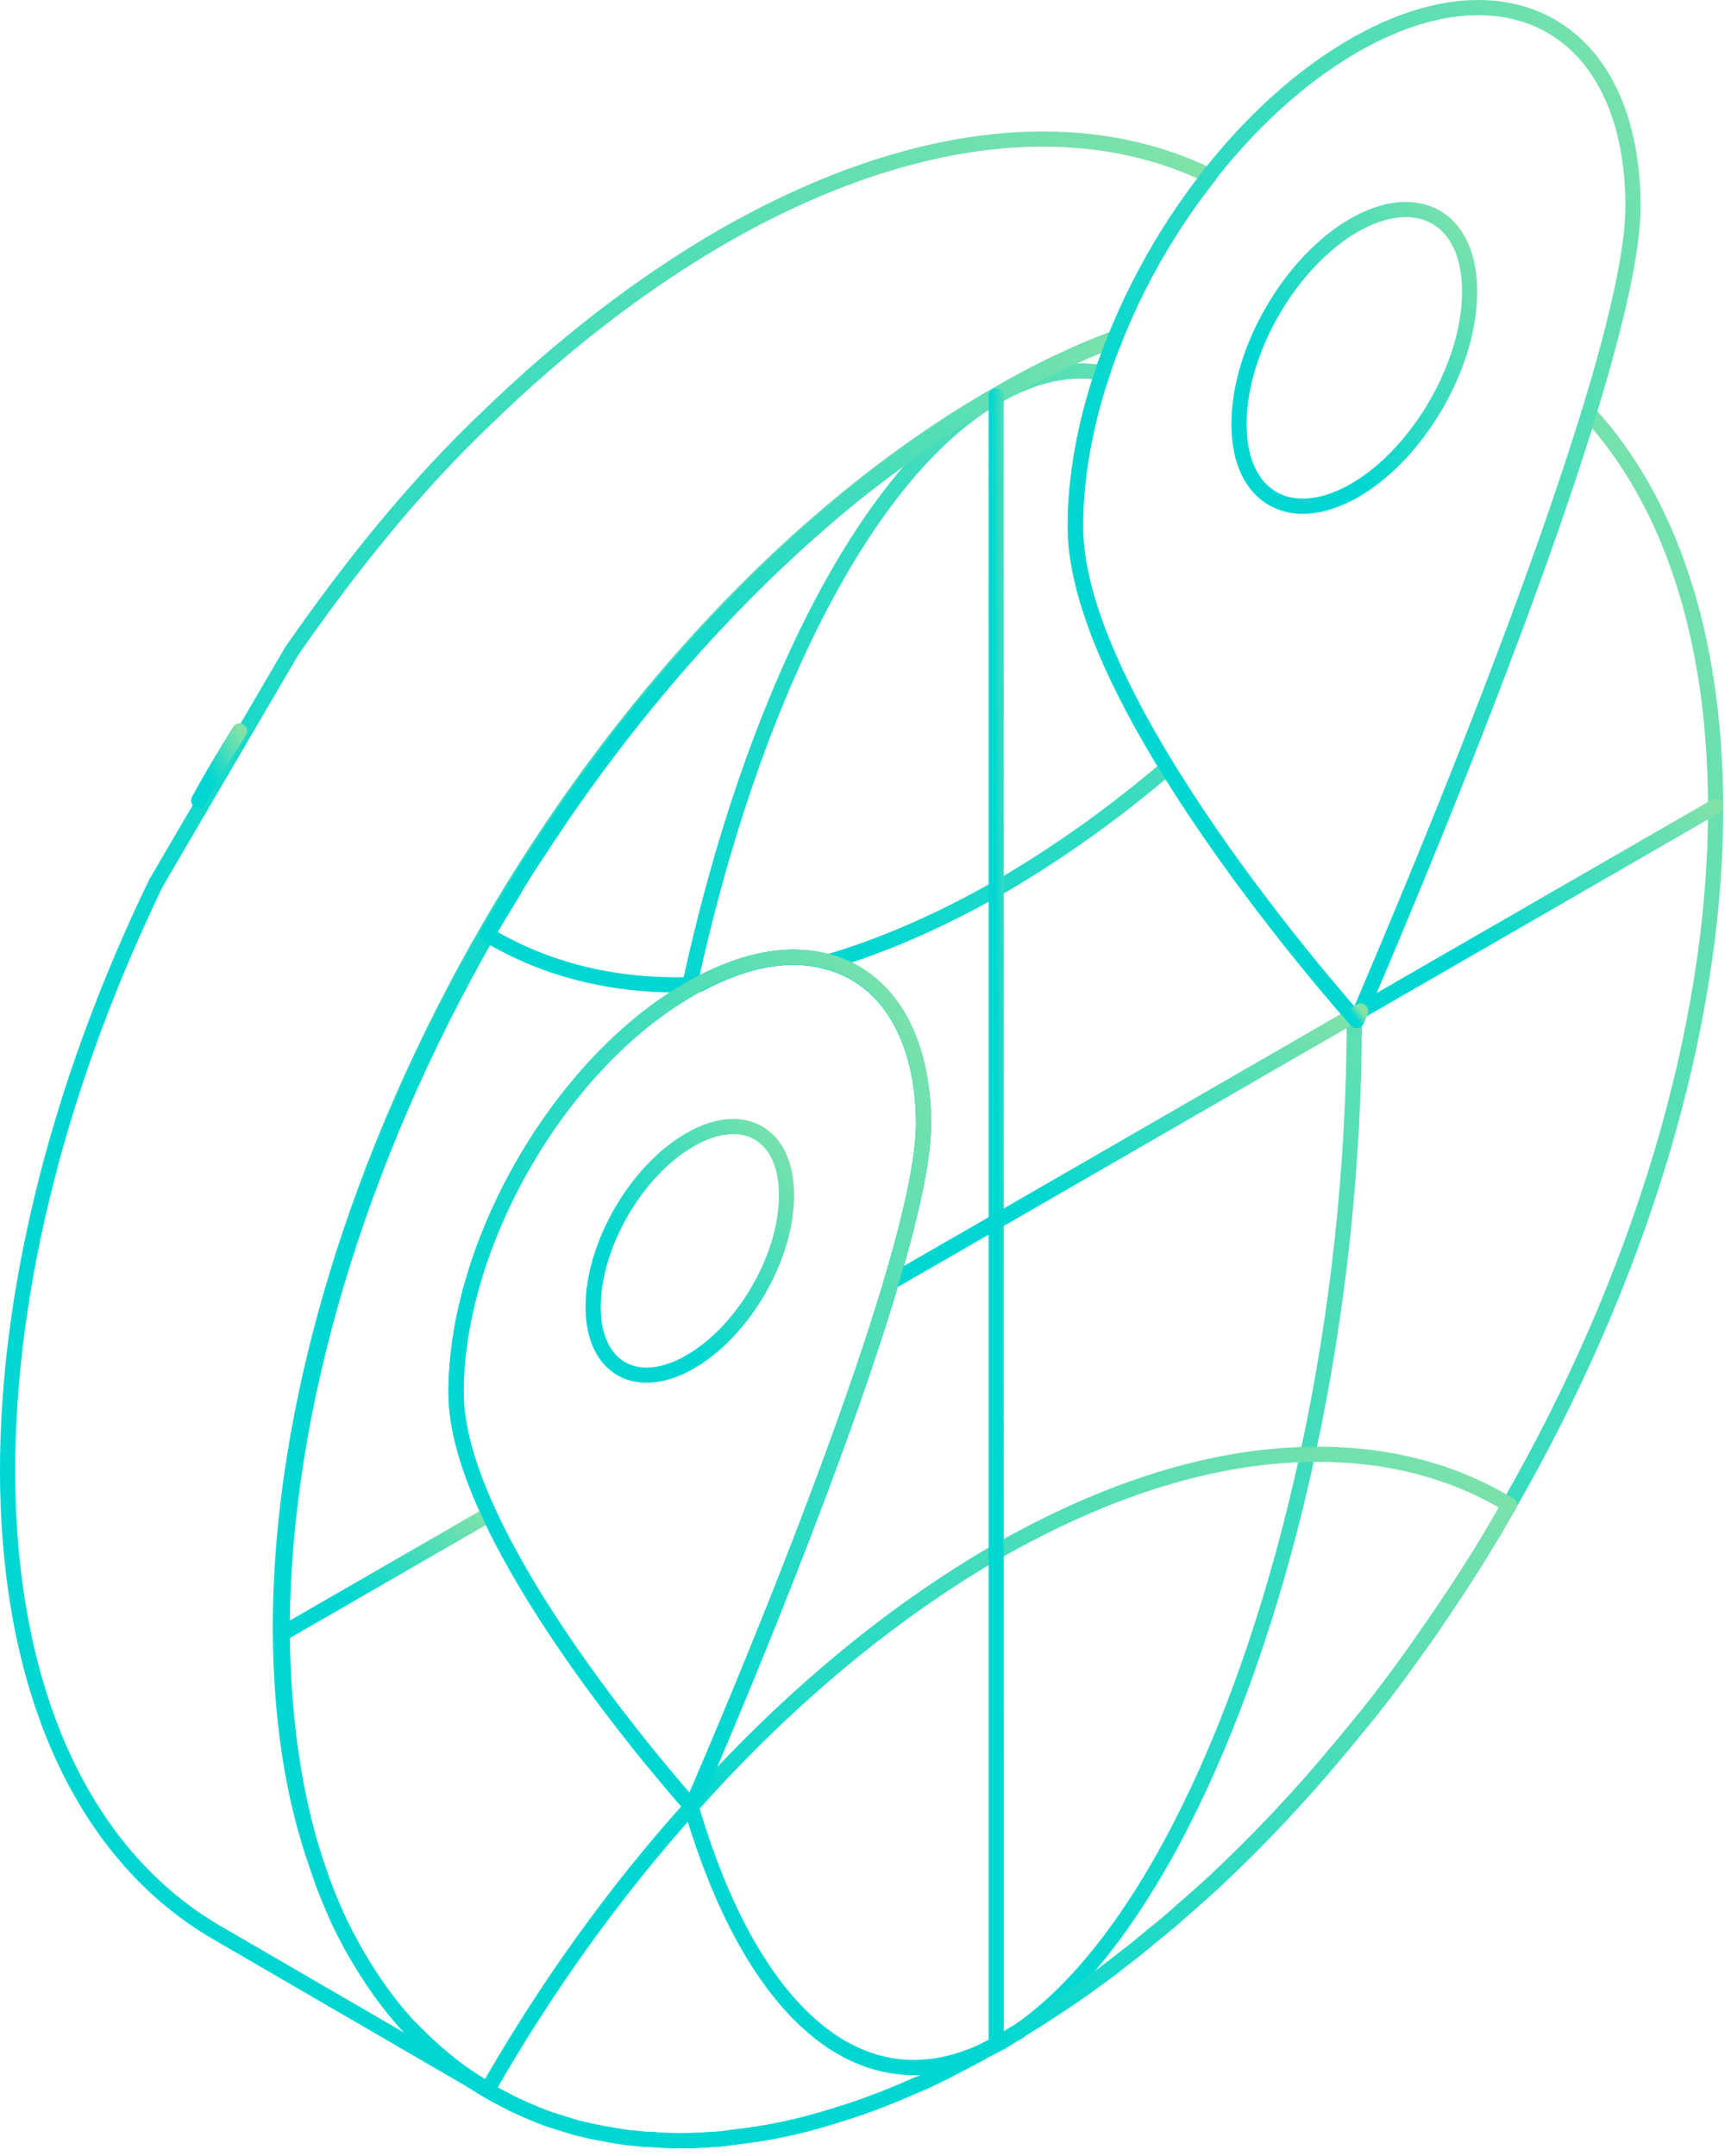 <svg width="114" height="142" viewBox="0 0 114 142" fill="none" xmlns="http://www.w3.org/2000/svg">
<path d="M79.657 11.582C77.086 14.811 74.964 18.457 73.469 22.254C70.878 23.21 68.218 24.486 65.488 26.08C39.421 41.087 18.376 77.526 18.466 107.449C18.506 113.328 19.313 118.48 20.887 122.904C21.087 123.502 21.306 124.11 21.545 124.728C21.744 125.186 21.943 125.654 22.143 126.133C22.342 126.611 22.561 127.059 22.8 127.478C23 127.916 23.229 128.335 23.488 128.733C24.465 130.427 25.551 131.942 26.746 133.277C27.105 133.656 27.464 134.014 27.822 134.353C28.281 134.792 28.749 135.21 29.227 135.609C30.144 136.366 31.111 137.034 32.127 137.611L31.081 137.044L14.251 127.269C5.791 122.336 0.56 111.874 0.5 97.047C0.47 84.521 4.117 70.89 10.275 58.156L19.213 42.88C23.159 37.201 27.374 31.969 32.097 27.485C36.94 22.792 42.111 18.756 47.522 15.618C59.928 8.473 71.227 7.457 79.657 11.582Z" stroke="url(#paint0_linear_2853_1079)" stroke-linecap="round" stroke-linejoin="round"/>
<path d="M13.085 52.715C13.942 51.161 14.839 49.636 15.776 48.142" stroke="url(#paint1_linear_2853_1079)" stroke-linecap="round" stroke-linejoin="round"/>
<path d="M89.193 66.854V67.034C89.193 76.868 88.087 86.733 86.114 95.791C82.318 113.338 75.353 127.956 67.251 133.665C67.112 133.785 66.972 133.875 66.833 133.934C66.534 134.134 66.235 134.323 65.936 134.502C65.936 134.483 65.926 134.483 65.906 134.502C65.587 134.682 65.259 134.851 64.92 135.01C56.61 139.016 49.435 132.41 45.519 118.988H45.549C45.549 118.968 45.559 118.948 45.579 118.928C46.326 117.254 54.696 97.943 58.702 84.431C59.987 80.097 60.825 76.36 60.825 73.999C60.795 68.14 58.313 64.373 54.517 63.357C52.126 62.669 49.226 63.117 46.057 64.821H46.027C45.828 64.901 45.619 65.011 45.4 65.15C45.4 65.13 45.39 65.14 45.37 65.18C45.37 65.061 45.39 64.951 45.429 64.851C49.435 46.347 56.938 31.102 65.607 26.11C68.059 24.695 70.39 24.177 72.602 24.555C71.436 27.993 70.809 31.461 70.809 34.749C70.839 39.323 73.529 45.122 76.877 50.562C81.63 58.305 87.668 65.3 89.073 66.914L89.193 66.854Z" stroke="url(#paint2_linear_2853_1079)" stroke-linecap="round" stroke-linejoin="round"/>
<path d="M104.648 27.216C100.014 42.282 91.315 62.61 89.611 66.585L89.193 66.855L89.073 66.915C87.668 65.3 81.63 58.305 76.877 50.563C73.529 45.122 70.839 39.323 70.809 34.749C70.809 31.461 71.436 27.994 72.602 24.556C72.841 23.799 73.12 23.061 73.439 22.344C70.888 23.3 68.278 24.556 65.607 26.11C63.973 27.067 62.349 28.103 60.735 29.219C59.16 30.295 57.616 31.451 56.101 32.687C48.329 39.024 41.274 47.095 35.445 56.093C34.847 56.97 34.279 57.877 33.741 58.813C33.183 59.71 32.635 60.627 32.097 61.563C23.697 76.211 18.556 92.712 18.585 107.599C18.645 113.378 19.413 118.48 20.887 122.904C21.087 123.502 21.306 124.11 21.545 124.728C21.744 125.186 21.944 125.654 22.143 126.133C22.362 126.571 22.581 127.02 22.8 127.478C23.04 127.897 23.269 128.315 23.488 128.733C24.465 130.427 25.551 131.942 26.746 133.277C27.105 133.656 27.464 134.014 27.823 134.353C28.281 134.792 28.749 135.21 29.227 135.609C29.825 136.127 30.443 136.605 31.081 137.044C31.4 137.263 31.738 137.472 32.097 137.671C32.436 137.871 32.785 138.06 33.143 138.239C33.502 138.439 33.861 138.618 34.22 138.777C34.519 138.917 34.818 139.046 35.116 139.166C35.575 139.365 36.023 139.535 36.462 139.674C36.96 139.834 37.478 139.993 38.016 140.153C39.072 140.412 40.158 140.621 41.274 140.78C41.673 140.82 42.081 140.86 42.5 140.9C42.58 140.9 42.679 140.9 42.799 140.9C43.417 140.96 44.054 140.989 44.712 140.989H44.921C45.619 140.989 46.306 140.96 46.984 140.9C47.163 140.9 47.333 140.89 47.492 140.87C48.09 140.79 48.708 140.71 49.346 140.631C50.94 140.412 52.554 140.063 54.188 139.585C54.487 139.485 54.786 139.395 55.085 139.316C55.185 139.276 55.274 139.246 55.354 139.226C56.071 139.007 56.799 138.758 57.536 138.479C58.353 138.18 59.16 137.851 59.958 137.492C60.276 137.353 60.585 137.223 60.884 137.104C61.402 136.864 61.91 136.615 62.409 136.356C63.026 136.037 63.634 135.718 64.232 135.399C64.451 135.3 64.681 135.17 64.92 135.011C65.259 134.851 65.587 134.682 65.906 134.503C65.926 134.483 65.936 134.483 65.936 134.503V134.473C66.235 134.294 66.534 134.114 66.833 133.935C66.972 133.875 67.112 133.785 67.251 133.666C68.009 133.207 68.746 132.739 69.463 132.261C70.3 131.723 71.138 131.145 71.975 130.527C72.572 130.108 73.17 129.66 73.768 129.182C74.486 128.644 75.193 128.076 75.891 127.478C76.528 126.98 77.156 126.452 77.774 125.894C78.491 125.276 79.209 124.638 79.926 123.98C82.895 121.21 85.705 118.221 88.356 115.012C88.695 114.614 89.024 114.215 89.342 113.817C90.419 112.521 91.445 111.196 92.421 109.841C93.597 108.207 94.743 106.553 95.859 104.879C97.035 103.105 98.151 101.292 99.207 99.438C99.267 99.339 99.327 99.229 99.386 99.109C107.816 84.462 113.018 67.991 112.988 53.104C112.958 41.715 109.879 32.926 104.648 27.216ZM32.217 99.737C30.901 96.897 30.035 94.147 30.035 91.785C30.005 81.981 36.82 70.113 45.37 65.18C45.39 65.141 45.4 65.131 45.4 65.151C45.619 65.011 45.828 64.901 46.027 64.822H46.057C49.226 63.118 52.126 62.669 54.517 63.357C58.313 64.373 60.794 68.14 60.824 73.999C60.824 76.361 59.987 80.097 58.702 84.432C54.696 97.944 46.326 117.254 45.579 118.928C45.559 118.948 45.549 118.968 45.549 118.988H45.519V118.958C44.772 118.121 36.312 108.556 32.217 99.737Z" stroke="url(#paint3_linear_2853_1079)" stroke-linecap="round" stroke-linejoin="round"/>
<path d="M76.877 50.563C73.37 53.552 69.723 56.153 65.936 58.365C65.837 58.425 65.727 58.484 65.607 58.544C61.761 60.717 58.064 62.321 54.517 63.357C52.126 62.669 49.226 63.118 46.057 64.822H46.027C45.828 64.842 45.629 64.852 45.43 64.852C40.437 65.001 35.923 63.865 32.097 61.563C32.635 60.627 33.183 59.71 33.741 58.813C34.279 57.877 34.847 56.97 35.445 56.093C41.274 47.095 48.329 39.024 56.101 32.687C57.636 31.471 59.18 30.315 60.735 29.219C62.349 28.103 63.973 27.067 65.607 26.11C68.278 24.556 70.888 23.3 73.439 22.344C73.121 23.061 72.841 23.799 72.602 24.556C71.436 27.994 70.809 31.461 70.809 34.749C70.839 39.323 73.529 45.122 76.877 50.563Z" stroke="url(#paint4_linear_2853_1079)" stroke-linecap="round" stroke-linejoin="round"/>
<path d="M99.416 99.109C99.357 99.209 99.287 99.318 99.207 99.438C98.151 101.291 97.035 103.105 95.859 104.878C94.783 106.552 93.637 108.207 92.421 109.841C91.445 111.196 90.419 112.521 89.343 113.816C89.024 114.215 88.695 114.614 88.356 115.012C85.706 118.221 82.895 121.21 79.926 123.98C79.209 124.638 78.491 125.276 77.774 125.893C77.156 126.451 76.528 126.98 75.891 127.478C75.193 128.076 74.486 128.643 73.768 129.182C73.17 129.66 72.572 130.108 71.975 130.527C71.138 131.144 70.301 131.723 69.464 132.261C68.746 132.739 68.009 133.207 67.251 133.666C67.112 133.785 66.972 133.875 66.833 133.934C66.534 134.114 66.235 134.293 65.936 134.473V134.503C65.936 134.483 65.926 134.483 65.906 134.503C65.587 134.682 65.259 134.851 64.92 135.011C64.681 135.17 64.451 135.3 64.232 135.399C63.634 135.718 63.027 136.037 62.409 136.356C61.911 136.615 61.402 136.864 60.884 137.103C60.585 137.223 60.276 137.352 59.958 137.492C59.16 137.851 58.353 138.179 57.536 138.478C56.799 138.757 56.072 139.006 55.354 139.226C55.274 139.246 55.185 139.275 55.085 139.315C54.786 139.395 54.487 139.485 54.188 139.584C52.554 140.063 50.94 140.411 49.346 140.63C48.708 140.71 48.09 140.79 47.492 140.87C47.333 140.89 47.163 140.9 46.984 140.9C46.306 140.96 45.619 140.989 44.921 140.989H44.712C44.054 140.989 43.417 140.96 42.799 140.9C42.679 140.9 42.58 140.9 42.5 140.9C42.081 140.86 41.673 140.82 41.274 140.78C40.158 140.621 39.072 140.412 38.016 140.152C37.478 139.993 36.96 139.833 36.462 139.674C36.023 139.535 35.575 139.365 35.117 139.166C34.818 139.046 34.519 138.917 34.22 138.777C33.861 138.618 33.502 138.439 33.144 138.239C32.785 138.06 32.436 137.87 32.097 137.671C32.117 137.651 32.127 137.631 32.127 137.611C35.953 130.915 40.467 124.608 45.519 118.988H45.549C45.549 118.968 45.559 118.948 45.579 118.928C51.617 112.142 58.433 106.373 65.607 102.218C72.961 98.003 79.896 95.91 86.114 95.791C91.106 95.671 95.59 96.807 99.386 99.109H99.416Z" stroke="url(#paint5_linear_2853_1079)" stroke-linecap="round" stroke-linejoin="round"/>
<path d="M65.607 26.081V134.503" stroke="url(#paint6_linear_2853_1079)" stroke-linecap="round" stroke-linejoin="round"/>
<path d="M112.988 53.103L89.612 66.585" stroke="url(#paint7_linear_2853_1079)" stroke-linecap="round" stroke-linejoin="round"/>
<path d="M32.217 99.737L18.585 107.599" stroke="url(#paint8_linear_2853_1079)" stroke-linecap="round" stroke-linejoin="round"/>
<path d="M89.073 66.915L65.607 80.456L58.702 84.432" stroke="url(#paint9_linear_2853_1079)" stroke-linecap="round" stroke-linejoin="round"/>
<path d="M89.163 3.003C99.267 -2.826 107.517 1.867 107.547 13.555C107.577 25.184 90.239 65.091 89.342 67.214C88.416 66.167 70.868 46.378 70.838 34.75C70.779 23.061 78.969 8.892 89.163 3.003Z" stroke="url(#paint10_linear_2853_1079)" stroke-linecap="round" stroke-linejoin="round"/>
<path d="M89.222 32.298C93.408 29.877 96.815 24.018 96.785 19.175C96.785 14.362 93.378 12.419 89.163 14.841C84.978 17.262 81.57 23.121 81.6 27.964C81.6 32.777 85.008 34.72 89.222 32.298Z" stroke="url(#paint11_linear_2853_1079)" stroke-linecap="round" stroke-linejoin="round"/>
<path d="M89.193 66.855L89.073 66.915L89.193 67.034C89.253 67.114 89.302 67.174 89.342 67.213C89.402 67.094 89.492 66.884 89.611 66.585L89.193 66.855Z" stroke="url(#paint12_linear_2853_1079)" stroke-linecap="round" stroke-linejoin="round"/>
<path d="M45.399 65.151C53.889 60.248 60.794 64.165 60.824 73.969C60.854 83.745 46.326 117.225 45.549 118.988C44.772 118.121 30.064 101.531 30.034 91.756C30.004 81.951 36.85 70.083 45.399 65.151Z" stroke="url(#paint13_linear_2853_1079)" stroke-linecap="round" stroke-linejoin="round"/>
<path d="M45.459 89.693C48.987 87.66 51.827 82.758 51.797 78.692C51.797 74.656 48.927 73.042 45.429 75.075C41.902 77.108 39.062 82.01 39.062 86.076C39.062 90.111 41.932 91.726 45.459 89.693Z" stroke="url(#paint14_linear_2853_1079)" stroke-linecap="round" stroke-linejoin="round"/>
<defs>
<linearGradient id="paint0_linear_2853_1079" x1="0.5" y1="137.611" x2="115.241" y2="66.903" gradientUnits="userSpaceOnUse">
<stop offset="0.3" stop-color="#00D7D2"/>
<stop offset="1" stop-color="#81E2A8"/>
</linearGradient>
<linearGradient id="paint1_linear_2853_1079" x1="13.085" y1="52.715" x2="17.083" y2="50.364" gradientUnits="userSpaceOnUse">
<stop offset="0.3" stop-color="#00D7D2"/>
<stop offset="1" stop-color="#81E2A8"/>
</linearGradient>
<linearGradient id="paint2_linear_2853_1079" x1="45.37" y1="136.171" x2="121.331" y2="106.379" gradientUnits="userSpaceOnUse">
<stop offset="0.3" stop-color="#00D7D2"/>
<stop offset="1" stop-color="#81E2A8"/>
</linearGradient>
<linearGradient id="paint3_linear_2853_1079" x1="18.585" y1="140.989" x2="134.198" y2="49" gradientUnits="userSpaceOnUse">
<stop offset="0.3" stop-color="#00D7D2"/>
<stop offset="1" stop-color="#81E2A8"/>
</linearGradient>
<linearGradient id="paint4_linear_2853_1079" x1="32.097" y1="64.865" x2="74.561" y2="20.145" gradientUnits="userSpaceOnUse">
<stop offset="0.3" stop-color="#00D7D2"/>
<stop offset="1" stop-color="#81E2A8"/>
</linearGradient>
<linearGradient id="paint5_linear_2853_1079" x1="32.097" y1="140.989" x2="73.943" y2="78.676" gradientUnits="userSpaceOnUse">
<stop offset="0.3" stop-color="#00D7D2"/>
<stop offset="1" stop-color="#81E2A8"/>
</linearGradient>
<linearGradient id="paint6_linear_2853_1079" x1="65.607" y1="134.503" x2="67.607" y2="134.485" gradientUnits="userSpaceOnUse">
<stop offset="0.3" stop-color="#00D7D2"/>
<stop offset="1" stop-color="#81E2A8"/>
</linearGradient>
<linearGradient id="paint7_linear_2853_1079" x1="89.612" y1="66.585" x2="101.28" y2="46.351" gradientUnits="userSpaceOnUse">
<stop offset="0.3" stop-color="#00D7D2"/>
<stop offset="1" stop-color="#81E2A8"/>
</linearGradient>
<linearGradient id="paint8_linear_2853_1079" x1="18.585" y1="107.599" x2="25.39" y2="95.8" gradientUnits="userSpaceOnUse">
<stop offset="0.3" stop-color="#00D7D2"/>
<stop offset="1" stop-color="#81E2A8"/>
</linearGradient>
<linearGradient id="paint9_linear_2853_1079" x1="58.702" y1="84.432" x2="73.865" y2="58.143" gradientUnits="userSpaceOnUse">
<stop offset="0.3" stop-color="#00D7D2"/>
<stop offset="1" stop-color="#81E2A8"/>
</linearGradient>
<linearGradient id="paint10_linear_2853_1079" x1="70.838" y1="67.214" x2="127.193" y2="36.204" gradientUnits="userSpaceOnUse">
<stop offset="0.3" stop-color="#00D7D2"/>
<stop offset="1" stop-color="#81E2A8"/>
</linearGradient>
<linearGradient id="paint11_linear_2853_1079" x1="81.6" y1="33.34" x2="100.536" y2="18.625" gradientUnits="userSpaceOnUse">
<stop offset="0.3" stop-color="#00D7D2"/>
<stop offset="1" stop-color="#81E2A8"/>
</linearGradient>
<linearGradient id="paint12_linear_2853_1079" x1="89.073" y1="67.213" x2="89.694" y2="66.682" gradientUnits="userSpaceOnUse">
<stop offset="0.3" stop-color="#00D7D2"/>
<stop offset="1" stop-color="#81E2A8"/>
</linearGradient>
<linearGradient id="paint13_linear_2853_1079" x1="30.034" y1="118.988" x2="77.3" y2="92.977" gradientUnits="userSpaceOnUse">
<stop offset="0.3" stop-color="#00D7D2"/>
<stop offset="1" stop-color="#81E2A8"/>
</linearGradient>
<linearGradient id="paint14_linear_2853_1079" x1="39.062" y1="90.571" x2="54.932" y2="78.229" gradientUnits="userSpaceOnUse">
<stop offset="0.3" stop-color="#00D7D2"/>
<stop offset="1" stop-color="#81E2A8"/>
</linearGradient>
</defs>
</svg>
